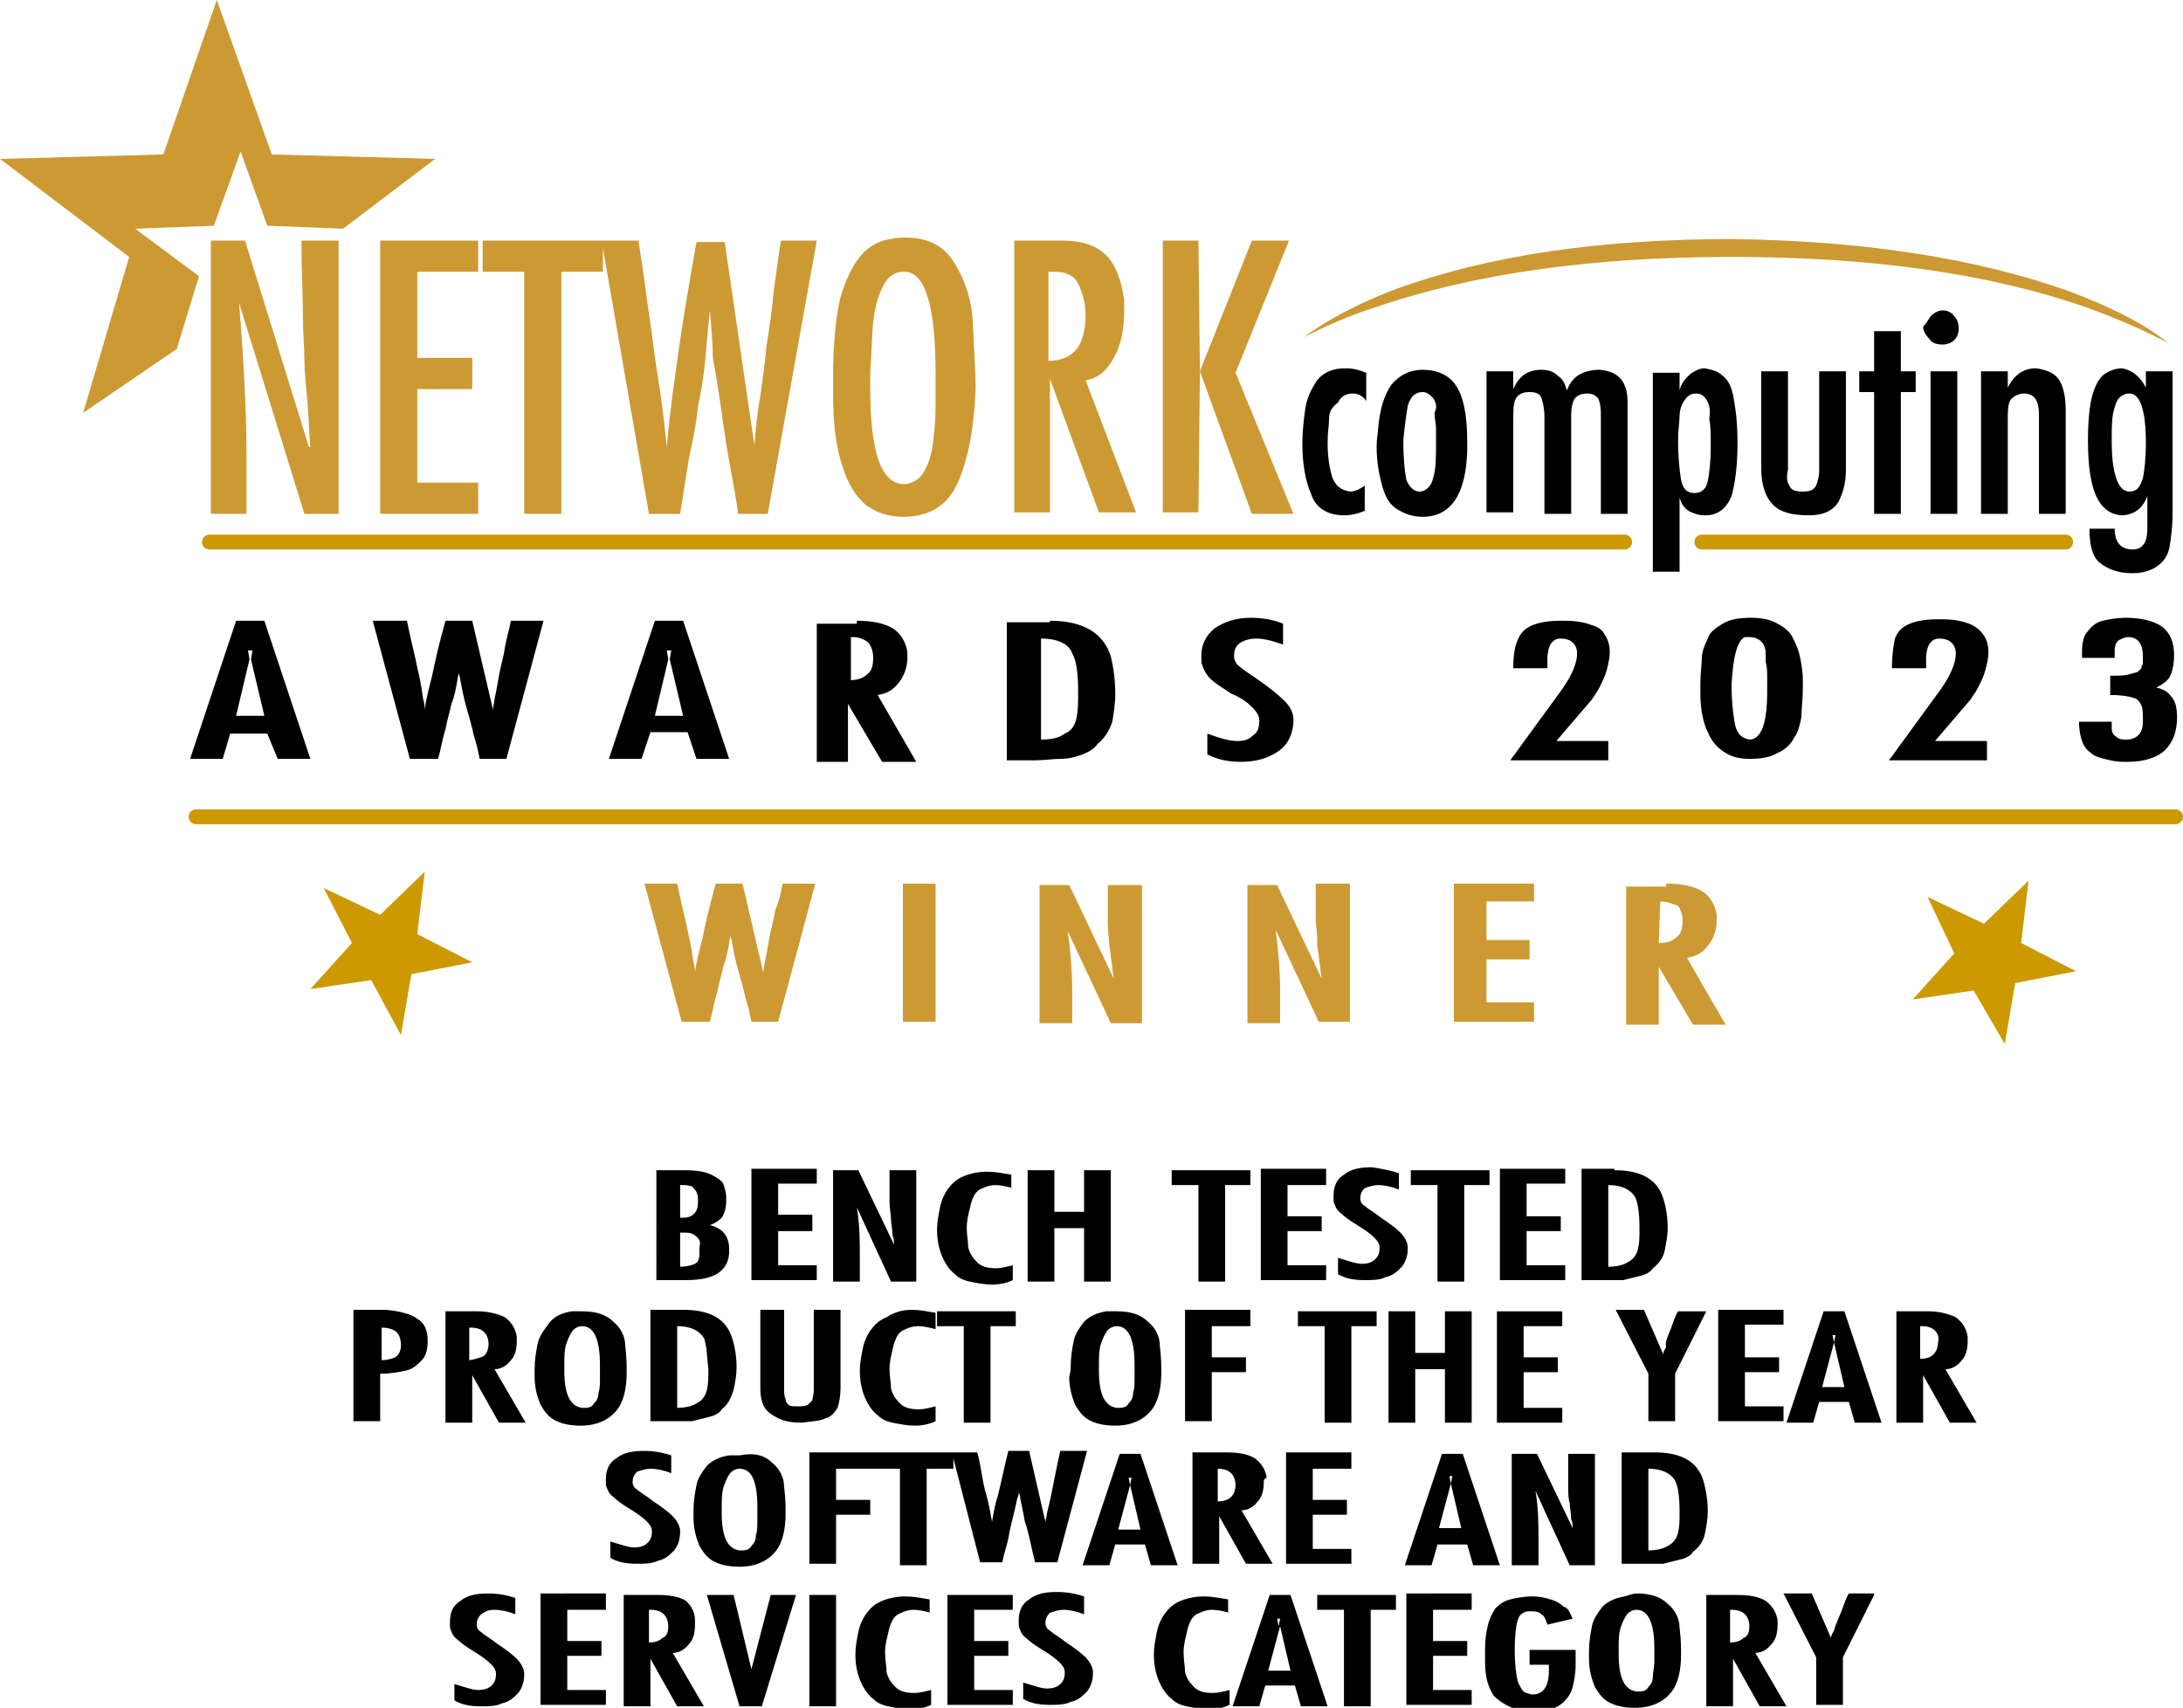 <?xml version="1.0" encoding="utf-8"?>
<!-- Generator: Adobe Illustrator 25.2.3, SVG Export Plug-In . SVG Version: 6.00 Build 0)  -->
<svg version="1.1" xmlns="http://www.w3.org/2000/svg" xmlns:xlink="http://www.w3.org/1999/xlink" x="0px" y="0px" width="147px"
	 height="115px" viewBox="0 0 147 115" style="enable-background:new 0 0 147 115;" xml:space="preserve">
<style type="text/css">
	.st0{fill-rule:evenodd;clip-rule:evenodd;fill:#CC9933;}
	.st1{fill-rule:evenodd;clip-rule:evenodd;fill:#CC9900;}
	.st2{fill-rule:evenodd;clip-rule:evenodd;}
	
		.st3{fill-rule:evenodd;clip-rule:evenodd;fill:none;stroke:#CC9900;stroke-linecap:round;stroke-linejoin:round;stroke-miterlimit:3;}
</style>
<g id="Layer_2">
	<polygon class="st0" points="14.4,15.2 9.1,15.4 13.4,18.6 11.9,23.5 5.6,27.8 8.7,17.3 0,10.7 11,10.4 14.6,0 18.3,10.4 
		29.3,10.7 23.1,15.4 18,15.2 16.2,10.2 	"/>
</g>
<g id="Layer_1">
	<path class="st0" d="M139.3,19.6c2.9,1.1,5.1,2.2,6.7,3.5c-1.5-0.8-3.3-1.6-5.5-2.4c-6.6-2.3-14.5-3.4-23.9-3.4
		c-9.3,0-17.3,1.1-24,3.4c-1.9,0.6-3.4,1.3-4.8,2c1.5-1.1,3.5-2.2,6.1-3.2c6.3-2.3,13.8-3.4,22.7-3.4
		C125.5,16.2,133.1,17.4,139.3,19.6z M70.6,18.3v6c0.9,0,1.5-0.3,1.9-0.8c0.4-0.5,0.6-1.3,0.6-2.3c0-0.8-0.2-1.5-0.5-2.1
		c-0.3-0.6-0.9-0.8-1.6-0.8H70.6z M71.5,16.2c1.3,0,2.3,0.3,3,1c0.6,0.6,1,1.6,1.2,3c0,0.2,0,0.4,0,0.7c0,1.3-0.2,2.3-0.7,3.2
		c-0.5,0.9-1.1,1.4-1.9,1.5l3.4,8.9h-2.5l-3.3-9h0v9h-2.4V16.2H71.5z M80.7,16.2l0.1,8.8l3.5-8.8h2.5l-3.6,8.9l3.9,9.5h-2.8L80.8,25
		l-0.1,9.5h-2.4V16.2H80.7z M64.5,32.5c-0.7,1.6-2,2.3-3.7,2.3c-1,0-1.8-0.3-2.5-0.8c-0.7-0.6-1.2-1.4-1.6-2.7
		c-0.4-1.2-0.6-2.8-0.6-4.7c0-0.6,0-1,0-1.3c0-1.6,0.1-3,0.3-4.3c0.2-1.3,0.6-2.3,1.2-3.3c0.6-0.9,1.4-1.5,2.4-1.6
		c0.3-0.1,0.7-0.1,1-0.1c1.4,0,2.5,0.5,3.2,1.6c0.7,1.1,1.2,2.4,1.3,4c0.1,2.1,0.2,3.6,0.2,4.5C65.6,28.8,65.2,30.9,64.5,32.5z
		 M88.6,62.1c0-0.6,0-1.5,0-2.6h2.3v9.3h-2.1l-2.9-6.2c0.2,1.5,0.3,2.9,0.3,4.2c0,0.2,0,0.5,0,0.9c0,0.4,0,0.8,0,1.2h-2.2v-9.3H86
		l3,6.3c0-0.2-0.1-0.5-0.1-0.8c-0.1-0.5-0.1-1-0.2-1.4C88.7,63.2,88.7,62.7,88.6,62.1z M103.3,60.7h-3.2v2.6h2.9v1.3h-2.9v2.9h3.2
		v1.3h-5.4v-9.3h5.4V60.7z M72.2,66.8c0,0.2,0,0.5,0,0.9c0,0.4,0,0.8,0,1.2h-2.2v-9.3H72l3,6.3c0-0.2-0.1-0.5-0.1-0.8
		c-0.1-0.5-0.1-1-0.2-1.4c0-0.4-0.1-0.9-0.1-1.5c0-0.6,0-1.5,0-2.6h2.3v9.3h-2.1l-2.9-6.2C72.1,64.1,72.2,65.5,72.2,66.8z
		 M111.8,60.7L111.8,60.7l-0.1,2.8c0.5,0,0.9-0.1,1.2-0.4c0.3-0.2,0.4-0.6,0.4-1.1c0-0.4-0.1-0.7-0.3-1
		C112.7,60.9,112.3,60.7,111.8,60.7z M112.2,59.5c1.1,0,1.9,0.2,2.4,0.5c0.5,0.3,0.9,0.9,1,1.6c0,0.1,0,0.2,0,0.4
		c0,0.6-0.2,1.2-0.6,1.7c-0.4,0.5-0.8,0.7-1.4,0.8l2.6,4.5H114l-2.3-3.9v3.9h-2.2v-9.3H112.2z M47.8,20.9c-0.1,1-0.2,2-0.3,3.2
		c-0.1,1.2-0.3,2.3-0.5,3.3c-0.1,1-0.3,2.1-0.6,3.4c-0.2,1.3-0.4,2.5-0.6,3.8h-2.1l-3.1-17.9v1.6h-2.8v16.3h-2.5V18.3h-2.8v-2.1H43
		c0.1,0.8,0.3,1.9,0.5,3.5c0.2,1.5,0.4,2.7,0.5,3.6c0.1,0.9,0.3,2,0.5,3.4c0.2,1.4,0.3,2.5,0.4,3.4h0c0.2-2.3,0.5-4.4,0.8-6.5
		c0.3-2.1,0.7-4.5,1.2-7.3h1.9l2,13.7h0c0.1-1.2,0.2-2.3,0.4-3.3c0.1-0.9,0.3-2,0.4-3.3c0.2-1.3,0.4-2.5,0.5-3.8
		c0.2-1.3,0.3-2.4,0.5-3.4H55l-3.3,18.4h-2c-0.1-0.9-0.3-1.9-0.5-3c-0.2-1.1-0.4-2.3-0.6-3.8c-0.2-1.4-0.4-2.7-0.6-3.7
		C48,23.1,47.9,22,47.8,20.9L47.8,20.9z M58.8,21.7c-0.1,0.9-0.1,2.1-0.2,3.4c0,0.3,0,0.6,0,1c0,4.3,0.7,6.4,2.2,6.5
		c0.1,0,0.1,0,0.2,0c0.5-0.1,0.9-0.3,1.2-0.8c0.3-0.5,0.5-1.1,0.6-1.8c0.1-0.7,0.2-1.6,0.2-2.5c0-0.9,0-1.7,0-2.4
		c0-4.5-0.7-6.8-2.1-6.8h-0.1c-0.6,0-1.1,0.4-1.4,1.1C59.1,20,58.9,20.8,58.8,21.7z M28.1,18.3v5.8h3.7v2.1h-3.7v6.3h4.1v2.1h-6.6
		V16.2h6.6v2.1H28.1z M16.1,20.4c0.3,3.7,0.5,7.2,0.5,10.3c0,0.5,0,1.2,0,2c0,0.8,0,1.4,0,1.9h-2.4V16.2h2.3l4.3,13.9l0.1,0
		c-0.1-1-0.1-2-0.2-3.1c-0.1-1.1-0.2-2-0.2-2.7c0-0.8-0.1-1.8-0.1-3.1c0-1.3-0.1-2.9-0.1-5h2.5v18.4h-2.3L16.1,20.4L16.1,20.4z
		 M52.7,59.5h2.2l-2.5,9.3h-1.8c-0.1-0.5-0.2-1-0.4-1.6c-0.1-0.5-0.3-1.2-0.5-1.9c-0.2-0.7-0.3-1.3-0.4-1.8c0-0.2-0.1-0.3-0.1-0.5
		c0,0.1-0.1,0.3-0.1,0.5c-0.1,0.6-0.2,1.1-0.4,1.6c-0.1,0.5-0.3,1.1-0.4,1.7c-0.2,0.6-0.3,1.3-0.5,2h-1.9l-2.5-9.3h2.2
		c0.1,0.4,0.2,1,0.4,1.8c0.2,0.8,0.3,1.4,0.4,1.8c0.1,0.4,0.2,1,0.3,1.7c0.1,0.3,0.1,0.5,0.1,0.7c0.1-0.8,0.3-1.5,0.5-2.3
		c0.2-1,0.5-2.3,0.9-3.7h1.8l1.4,6c0-0.3,0.1-0.5,0.1-0.7c0.1-0.5,0.2-1,0.3-1.6c0.1-0.6,0.3-1.2,0.4-1.9
		C52.5,60.6,52.6,60,52.7,59.5z M63,68.8h-2.2v-9.3H63V68.8z"/>
	<path class="st1" d="M129.8,60.4l3.8,1.8l3-2.9l-0.5,4.2l3.7,1.9l-4.1,0.8l-0.7,4.1l-2.1-3.6l-4.1,0.6l2.8-3.1L129.8,60.4z
		 M21.8,59.8l3.8,1.8l3-2.9l-0.5,4.2l3.7,1.9l-4.1,0.8l-0.7,4.1L25,66l-4.1,0.6l2.8-3.1L21.8,59.8z"/>
	<path class="st2" d="M144.5,29.8c0-2.2-0.4-3.3-1.1-3.3c-0.3,0-0.5,0.1-0.7,0.3c-0.2,0.2-0.3,0.6-0.4,1c-0.1,0.5-0.1,1.1-0.1,1.9
		c0,1.1,0.1,1.9,0.3,2.5c0.2,0.6,0.5,0.9,0.9,0.9c0.5,0,0.7-0.3,0.9-0.9C144.4,31.7,144.5,30.9,144.5,29.8z M144.5,26.1v-1.1h1.8
		v9.5c0,0.9-0.1,1.7-0.2,2.3c-0.1,0.6-0.4,1-0.8,1.3c-0.4,0.3-1,0.5-1.7,0.5c-1,0-1.7-0.3-2.2-0.7c-0.5-0.4-0.7-1.2-0.7-2.3h1.7
		c0,0.9,0.4,1.4,1.2,1.4c0.7,0,1-0.5,1-1.4v-2.2h0c-0.3,0.8-0.8,1.2-1.6,1.3c-0.8,0-1.4-0.4-1.8-1.2c-0.4-0.8-0.6-2.1-0.6-3.8
		c0-1.3,0.1-2.4,0.3-3.1c0.2-0.7,0.5-1.2,0.8-1.4c0.3-0.2,0.7-0.4,1.2-0.4C143.5,24.9,144.1,25.3,144.5,26.1L144.5,26.1z
		 M145.2,46.3c0.5,0.1,0.8,0.3,1,0.6c0.3,0.3,0.4,0.8,0.4,1.4c0,1-0.3,1.7-0.8,2.2c-0.5,0.5-1.4,0.8-2.5,0.8H143
		c-0.5,0-0.9-0.1-1.3-0.2c-0.4-0.1-0.7-0.2-0.9-0.4c-0.3-0.2-0.5-0.5-0.6-0.8c-0.1-0.3-0.2-0.7-0.2-1.3h2.2c0,0.2,0,0.3,0,0.4
		c0,0.3,0.1,0.5,0.3,0.6c0.2,0.2,0.4,0.2,0.7,0.2c0.3,0,0.6-0.1,0.8-0.3c0.2-0.2,0.3-0.5,0.3-0.9c0-0.5,0-0.9-0.1-1.1
		c-0.1-0.2-0.2-0.4-0.5-0.5c-0.3-0.1-0.8-0.2-1.6-0.2v-1.3c0.6,0,1,0,1.3-0.1c0.3-0.1,0.5-0.1,0.6-0.2c0.1-0.1,0.2-0.2,0.2-0.2
		c0-0.1,0-0.1,0.1-0.3c0,0,0-0.1,0-0.2c0-0.1,0-0.2,0-0.3c0-0.8-0.3-1.3-1-1.3c-0.2,0-0.4,0.1-0.6,0.2c-0.2,0.1-0.3,0.4-0.3,0.7v0.5
		h-2.2v-0.4c0-0.6,0.1-1.1,0.4-1.4c0.3-0.4,0.6-0.6,1-0.7c0.4-0.1,1-0.2,1.5-0.2c1.1,0,1.9,0.2,2.5,0.6c0.5,0.4,0.8,1,0.8,1.9
		c0,0.6-0.1,1.1-0.3,1.5C145.9,45.9,145.6,46.1,145.2,46.3z M128,22.3V25h1v1.4h-1v8.2h-1.8v-8.2h-1V25h1v-2.7H128z M130,21.3
		c0.2-0.2,0.5-0.4,0.8-0.4c0.3,0,0.6,0.1,0.8,0.4c0.2,0.2,0.3,0.5,0.3,0.8c0,0.3-0.1,0.6-0.3,0.8c-0.2,0.2-0.5,0.3-0.8,0.3
		c-0.4,0-0.7-0.1-0.9-0.4c-0.2-0.2-0.4-0.5-0.4-0.8C129.7,21.8,129.8,21.6,130,21.3z M114.9,26.9c-0.2-0.3-0.4-0.4-0.7-0.4
		c-0.4,0-0.6,0.2-0.8,0.5c-0.2,0.3-0.3,0.7-0.3,1c0,0.4-0.1,0.9-0.1,1.7c0,1.1,0.1,2,0.2,2.6c0.1,0.6,0.4,0.9,0.9,0.9
		c0.5,0,0.8-0.3,0.9-0.8c0.1-0.5,0.2-1.3,0.2-2.3c0-0.8,0-1.4-0.1-1.9C115.2,27.6,115.1,27.2,114.9,26.9z M116,25.3
		c0.4,0.3,0.6,0.8,0.7,1.3c0.2,1,0.3,2,0.3,3.2c0,1.3-0.1,2.3-0.3,3.2c-0.1,0.6-0.4,1-0.7,1.3c-0.4,0.3-0.7,0.4-1.2,0.4
		c-0.4,0-0.7-0.1-1.1-0.3c-0.3-0.2-0.5-0.5-0.6-0.9h0v5h-1.8V25.1h1.8v1.2h0c0.1-0.5,0.4-0.8,0.7-1.1c0.3-0.2,0.6-0.4,1-0.4
		C115.3,24.9,115.7,25,116,25.3z M120.5,32.7c0.1,0.3,0.4,0.4,0.9,0.4c0.5,0,0.7-0.1,0.9-0.4c0.1-0.3,0.2-0.6,0.2-1V25h1.8l0,6.7
		c0,0.8-0.2,1.5-0.5,2.1c-0.4,0.6-1,0.9-2,0.9c-1.1,0-1.9-0.2-2.4-0.7c-0.5-0.5-0.8-1.3-0.8-2.5l0-6.5h1.8l0,6.6
		C120.3,32.1,120.3,32.4,120.5,32.7z M105.8,28v6.6H104v-6.5c0-0.6-0.1-1-0.2-1.3c-0.1-0.3-0.4-0.4-0.8-0.4c-0.4,0-0.7,0.1-0.9,0.4
		c-0.2,0.3-0.2,0.8-0.2,1.7v6h-1.8V25h1.8v1.2h0c0.4-0.9,1-1.3,1.9-1.3c0.4,0,0.8,0.1,1.1,0.4c0.3,0.2,0.5,0.5,0.6,1h0
		c0.2-0.5,0.5-0.9,0.9-1.1c0.4-0.2,0.8-0.3,1.3-0.3c1.3,0.1,1.9,0.8,1.9,2.2v7.5h-1.8v-6.7c0-0.6-0.1-0.9-0.2-1.1
		c-0.2-0.2-0.4-0.3-0.7-0.3c-0.4,0-0.7,0.1-0.9,0.4C105.9,27.1,105.8,27.4,105.8,28z M108.1,42.8c0.2,0.3,0.3,0.7,0.3,1.1
		c0,0.4-0.1,0.8-0.2,1.2c-0.1,0.4-0.3,0.8-0.5,1.2c-0.2,0.4-0.4,0.6-0.5,0.8l-2.4,2.8h3.5v1.3h-6.6l3.5-4.8c0.7-1,1-1.8,1-2.4
		c0-0.6-0.4-1-1.1-1c-0.3,0-0.5,0.1-0.7,0.4c-0.1,0.2-0.2,0.5-0.2,1c0,0.1,0,0.3,0,0.6h-2.3c0-0.8,0.1-1.5,0.3-1.9
		c0.2-0.5,0.5-0.8,1-1c0.5-0.2,1.1-0.3,1.9-0.3h0.2c0.8,0,1.4,0.1,1.9,0.3C107.6,42.2,107.9,42.4,108.1,42.8z M117.8,42.9
		c-0.1,0-0.3,0-0.3,0c-0.5,0.2-0.8,1.3-0.9,3.2c0,1.1,0.1,1.9,0.2,2.5c0.1,0.7,0.4,1.1,1,1.2c0.8,0,1.2-1.1,1.2-3.2c0-0.3,0-0.6,0-1
		c0-0.3,0-0.7-0.1-1c0-0.3,0-0.5,0-0.6c0-0.3-0.1-0.6-0.3-0.8S118.1,42.9,117.8,42.9z M116,42c0.5-0.3,1.1-0.4,1.9-0.4
		c0.7,0,1.3,0.1,1.8,0.4c0.4,0.2,0.8,0.5,1,0.9c0.2,0.4,0.4,0.8,0.5,1.3c0.1,0.5,0.2,1,0.2,1.6c0,0.3,0,0.5,0,0.6
		c0,0.7-0.1,1.4-0.1,1.9c-0.1,0.5-0.2,1-0.5,1.4c-0.2,0.4-0.6,0.8-1.1,1c-0.5,0.3-1.1,0.4-1.9,0.4c-0.6,0-1.1-0.1-1.6-0.4
		c-0.5-0.3-0.9-0.7-1.2-1.4c-0.3-0.6-0.5-1.5-0.5-2.6c0-0.1,0-0.2,0-0.3c0-0.1,0-0.2,0-0.3c0-0.8,0.1-1.4,0.1-1.8
		c0-0.4,0.2-0.9,0.4-1.3C115.1,42.6,115.5,42.3,116,42z M138.6,25.5c0.3,0.4,0.5,1.1,0.5,2.1v7h-1.8v-6.7c0-0.9-0.3-1.4-1-1.4
		c-0.4,0-0.7,0.2-0.9,0.4c-0.2,0.3-0.2,0.8-0.2,1.5v6.2h-1.8V25h1.8v1.1h0c0.4-0.8,1-1.3,1.9-1.3C137.8,24.9,138.3,25.1,138.6,25.5z
		 M131.8,25v9.6H130V25H131.8z M127.6,43c0.2-0.5,0.5-0.8,1-1c0.5-0.2,1.1-0.3,1.9-0.3h0.2c0.8,0,1.4,0.1,1.9,0.3
		c0.5,0.2,0.8,0.5,1,0.8c0.2,0.3,0.3,0.7,0.3,1.1c0,0.4-0.1,0.8-0.2,1.2c-0.1,0.4-0.3,0.8-0.5,1.2c-0.2,0.4-0.4,0.6-0.5,0.8
		l-2.4,2.8h3.5v1.3h-6.6l3.5-4.8c0.7-1,1-1.8,1-2.4c0-0.6-0.4-1-1.1-1c-0.3,0-0.5,0.1-0.7,0.4c-0.1,0.2-0.2,0.5-0.2,1
		c0,0.1,0,0.3,0,0.6h-2.3C127.4,44.1,127.5,43.5,127.6,43z M70.7,41.8c2.2,0,3.6,0.8,4.1,2.4c0.2,0.8,0.3,1.7,0.3,2.5
		c0,0.7-0.1,1.3-0.2,1.9c-0.2,0.6-0.5,1.1-1,1.5c-0.2,0.3-0.5,0.5-1,0.7c-0.5,0.2-1,0.3-1.5,0.3c-0.5,0-1.1,0.1-1.8,0.1h-1.8v-9.3
		H70.7z M70.1,43l0,6.8c0.7,0,1.2-0.1,1.6-0.4c0.5-0.2,0.7-0.6,0.8-1.1c0.1-0.5,0.1-1,0.1-1.7c0-1.2-0.1-2.1-0.4-2.6
		C72,43.4,71.3,43,70.1,43z M80.9,44.6c0-0.1,0-0.3,0-0.5c0-0.7,0.3-1.3,0.9-1.8c0.6-0.4,1.4-0.7,2.4-0.7c0.7,0,1.5,0.1,2.2,0.4v1.4
		c-0.6-0.2-1.2-0.4-1.8-0.4c-0.4,0-0.8,0.1-1.1,0.3c-0.3,0.2-0.4,0.5-0.4,0.9c0,0.2,0.1,0.5,0.4,0.7c0.2,0.2,0.7,0.5,1.4,1
		c0.7,0.5,1.2,0.9,1.6,1.3c0.4,0.4,0.6,0.8,0.6,1.3c0,0.6-0.2,1.2-0.5,1.6c-0.3,0.4-0.8,0.7-1.3,0.9c-0.5,0.2-1.1,0.3-1.8,0.3
		c-0.9,0-1.6-0.2-2.2-0.5v-1.4c0.8,0.3,1.5,0.5,2,0.5c0.5,0,0.8-0.1,1.1-0.4c0.3-0.2,0.4-0.5,0.4-1c0-0.3-0.2-0.6-0.5-0.9
		c-0.3-0.3-0.7-0.6-1.4-0.9c-0.6-0.4-1.1-0.7-1.4-1C81.2,45.4,81,45,80.9,44.6z M98,25.9c0.5,0.7,0.8,1.9,0.8,3.8c0,0.1,0,0.2,0,0.3
		c0,0.1,0,0.3,0,0.4c-0.1,2.9-1.1,4.4-3,4.4c-0.7,0-1.2-0.2-1.7-0.5c-0.5-0.3-0.8-0.8-1-1.5c-0.2-0.7-0.4-1.6-0.4-2.7
		c0-0.6,0.1-1,0.1-1.2c0.1-1.3,0.4-2.3,0.9-3c0.5-0.6,1.2-1,2.1-1C96.7,24.9,97.5,25.2,98,25.9z M96.5,26.8
		c-0.2-0.2-0.4-0.4-0.7-0.4c-0.5,0-0.8,0.3-1,0.9c-0.1,0.6-0.2,1.3-0.3,2.3c0,0,0,0.1,0,0.2c0,1.1,0.1,2,0.2,2.5
		c0.2,0.5,0.5,0.8,0.9,0.8c0,0,0.1,0,0.1,0c0.4-0.1,0.7-0.4,0.8-0.9c0.2-0.6,0.2-1.4,0.2-2.4c0-0.2,0-0.5,0-0.9
		c0-0.4-0.1-0.7-0.1-1.1C96.8,27.4,96.7,27.1,96.5,26.8z M89.5,28.2c0,0.4-0.1,0.9-0.1,1.6c0,0.9,0.1,1.6,0.3,2.3
		c0.2,0.6,0.6,0.9,1.2,1c0.4,0,0.7-0.2,1-0.4v1.7c-0.5,0.2-0.9,0.3-1.4,0.3c-1.1,0-1.9-0.5-2.2-1.4c-0.4-0.9-0.6-2.1-0.6-3.4
		c0-0.9,0.1-1.7,0.2-2.4c0.1-0.7,0.4-1.3,0.8-1.9c0.4-0.5,1-0.8,1.9-0.8c0.5,0,0.9,0.1,1.4,0.3V27h0c-0.2-0.3-0.5-0.5-0.9-0.5
		c-0.5,0-0.8,0.2-1,0.6C89.6,27.5,89.5,27.8,89.5,28.2z M84.2,78.8v1h-1.7v6.5h-1.8v-6.5h-1.8v-1H84.2z M68.2,80
		c-0.4-0.1-0.8-0.2-1.2-0.2c-0.3,0-0.6,0.1-0.8,0.2c-0.3,0.1-0.5,0.3-0.6,0.5c-0.1,0.2-0.2,0.4-0.3,0.9c-0.1,0.4-0.2,0.8-0.2,1.3
		c0,0.5,0.1,0.9,0.1,1.3c0.1,0.4,0.3,0.7,0.6,1c0.3,0.3,0.7,0.4,1.3,0.4c0.3,0,0.7-0.1,1.1-0.2v1c-0.4,0.2-0.9,0.3-1.4,0.3
		c-0.5,0-1-0.1-1.5-0.2c-0.5-0.1-0.8-0.3-1-0.5c-0.4-0.3-0.7-0.8-0.9-1.3c-0.2-0.5-0.3-1.1-0.3-1.7c0-0.5,0.1-1,0.2-1.5
		c0.1-0.5,0.3-0.9,0.5-1.2c0.3-0.4,0.6-0.7,1.1-0.9c0.5-0.2,1-0.3,1.6-0.3c0.5,0,1,0.1,1.6,0.2V80z M71,81.6h2v-2.8h1.8v7.5H73v-3.6
		h-2v3.6h-1.8v-7.5H71V81.6z M66.7,89.3v6.5h-1.8v-6.5h-1.8v-1h5.3v1H66.7z M72.1,92c0-0.6,0.1-1.2,0.2-1.7c0.1-0.5,0.4-0.9,0.7-1.3
		c0.4-0.4,0.9-0.6,1.5-0.7c0.2,0,0.5,0,0.7,0c0.9,0,1.6,0.2,2.1,0.7c0.5,0.4,0.8,1,0.8,1.6c0.1,0.8,0.1,1.4,0.1,1.8
		c0,1.1-0.2,2-0.7,2.6c-0.5,0.6-1.3,1-2.4,1c-0.6,0-1.2-0.1-1.6-0.3c-0.5-0.2-0.8-0.6-1.1-1.1c-0.2-0.5-0.4-1.1-0.4-1.9
		C72.1,92.3,72.1,92.2,72.1,92z M74,92.3c0,1.6,0.4,2.4,1.2,2.5c0,0,0.1,0,0.2,0c0.3,0,0.5-0.1,0.6-0.3c0.2-0.2,0.3-0.4,0.3-0.7
		c0.1-0.3,0.1-0.6,0.1-1c0-0.4,0-0.7,0-0.9c0-1.7-0.4-2.6-1.2-2.6h0c-0.3,0-0.6,0.2-0.7,0.4c-0.2,0.3-0.3,0.6-0.4,0.9
		C74,91,74,91.4,74,91.9C74,92,74,92.2,74,92.3z M84.2,88.3v1h-2.6v2.1h2.3v1h-2.3v3.3h-1.8v-7.5H84.2z M100.3,78.8v1h-1.7v6.5h-1.8
		v-6.5H95v-1H100.3z M102.8,81.9h2.3v1h-2.3v2.3h2.6v1H101v-7.5h4.4v1h-2.6V81.9z M89.3,78.8v1h-2.6v2.1H89v1h-2.3v2.3h2.6v1h-4.4
		v-7.5H89.3z M94.2,79v1.1c-0.5-0.2-1-0.3-1.4-0.3c-0.3,0-0.6,0.1-0.9,0.2c-0.2,0.2-0.3,0.4-0.3,0.7c0,0.2,0.1,0.4,0.3,0.5
		c0.2,0.2,0.6,0.4,1.1,0.8c0.6,0.4,1,0.7,1.3,1c0.3,0.3,0.5,0.7,0.5,1c0,0.5-0.1,0.9-0.4,1.3c-0.3,0.3-0.6,0.6-1.1,0.7
		c-0.4,0.2-0.9,0.2-1.4,0.2c-0.7,0-1.3-0.1-1.8-0.4v-1.1c0.7,0.2,1.2,0.4,1.6,0.4c0.4,0,0.7-0.1,0.9-0.3c0.2-0.2,0.3-0.4,0.3-0.8
		c0-0.3-0.2-0.5-0.4-0.7c-0.2-0.2-0.6-0.5-1.1-0.8c-0.5-0.3-0.9-0.6-1.1-0.8c-0.3-0.2-0.4-0.5-0.5-0.8c0-0.1,0-0.2,0-0.4
		c0-0.6,0.2-1.1,0.7-1.4c0.5-0.4,1.1-0.5,1.9-0.5C93,78.7,93.6,78.8,94.2,79z M87.4,89.3v-1h5.3v1H91v6.5h-1.8v-6.5H87.4z
		 M99.1,88.3v7.5h-1.8v-3.6h-2v3.6h-1.8v-7.5h1.8v2.8h2v-2.8H99.1z M102.6,94.8h2.6v1h-4.4v-7.5h4.4v1h-2.6v2.1h2.3v1h-2.3V94.8z
		 M108.7,78.8c1.8,0,2.9,0.6,3.3,1.9c0.2,0.6,0.3,1.3,0.3,2c0,0.5-0.1,1-0.2,1.5c-0.1,0.5-0.4,0.9-0.8,1.2c-0.1,0.2-0.4,0.4-0.8,0.5
		c-0.4,0.1-0.8,0.2-1.2,0.3c-0.4,0-0.9,0-1.4,0h-1.4v-7.5H108.7z M110.1,80.6c-0.3-0.5-0.9-0.8-1.8-0.8l0,5.5c0.5,0,1-0.1,1.3-0.3
		c0.4-0.2,0.6-0.5,0.7-0.9c0.1-0.4,0.1-0.8,0.1-1.4C110.4,81.7,110.3,81,110.1,80.6z M112.5,89.5c0.2-0.5,0.3-0.9,0.5-1.2h1.9
		l-2.1,4.2v3.2h-1.8v-3.2l-2.2-4.3h1.9l1.3,3c0-0.2,0.1-0.3,0.2-0.5C112.1,90.4,112.3,90,112.5,89.5z M117.5,91.4h2.3v1h-2.3v2.3
		h2.6v1h-4.4v-7.5h4.4v1h-2.6V91.4z M122.7,93.4h1.5l-0.7-3L122.7,93.4z M123.5,90.4l0.1-0.5h-0.2L123.5,90.4z M131.7,88.7
		c0.4,0.3,0.7,0.7,0.8,1.3c0,0.1,0,0.2,0,0.3c0,0.5-0.1,1-0.4,1.3c-0.3,0.4-0.7,0.6-1.1,0.6l2.1,3.6h-1.8l-1.8-3.2v3.2h-1.8v-7.5
		h2.2C130.6,88.3,131.3,88.5,131.7,88.7z M130.3,89.6c-0.2-0.2-0.5-0.3-0.9-0.3h-0.1v2.2c0.4,0,0.7-0.1,0.9-0.3
		c0.2-0.2,0.3-0.5,0.3-0.8C130.6,90.1,130.5,89.8,130.3,89.6z M124.2,88.3l2.5,7.5h-1.8l-0.4-1.4h-2l-0.4,1.4h-1.8l2.5-7.5H124.2z
		 M27.4,41.8c0.1,0.4,0.2,1,0.4,1.8c0.2,0.8,0.3,1.4,0.4,1.8c0.1,0.4,0.2,1,0.3,1.7c0.1,0.3,0.1,0.5,0.1,0.7
		c0.1-0.8,0.3-1.5,0.5-2.3c0.2-1,0.5-2.3,0.9-3.7h1.8l1.4,6c0-0.3,0.1-0.5,0.1-0.7c0.1-0.5,0.2-1,0.3-1.6c0.1-0.6,0.3-1.2,0.4-1.9
		c0.1-0.6,0.3-1.2,0.4-1.8h2.2l-2.5,9.3h-1.8c-0.1-0.5-0.2-1-0.4-1.6c-0.1-0.5-0.3-1.2-0.5-1.9c-0.2-0.7-0.3-1.3-0.4-1.8
		c0-0.2-0.1-0.3-0.1-0.5c0,0.1-0.1,0.3-0.1,0.5c-0.1,0.6-0.2,1.1-0.4,1.6c-0.1,0.5-0.3,1.1-0.4,1.7c-0.2,0.6-0.3,1.3-0.5,2h-1.9
		l-2.5-9.3H27.4z M45.2,43.8h-0.3l0.1,0.6l-0.9,3.8H46l-0.9-3.8L45.2,43.8z M57.2,45.8c0.5,0,0.9-0.1,1.2-0.4
		c0.3-0.2,0.4-0.6,0.4-1.1c0-0.4-0.1-0.7-0.3-1c-0.2-0.2-0.6-0.4-1.1-0.4h-0.1V45.8z M57.7,41.8c1.1,0,1.9,0.2,2.4,0.5
		c0.5,0.3,0.9,0.9,1,1.6c0,0.1,0,0.2,0,0.4c0,0.6-0.2,1.2-0.6,1.7c-0.4,0.5-0.8,0.7-1.4,0.8l2.6,4.5h-2.3l-2.3-3.9v3.9H55v-9.3H57.7
		z M46,41.8l3.1,9.3h-2.2l-0.6-1.8h-2.5l-0.6,1.8h-2.2l3.1-9.3H46z M17.8,41.8l3.1,9.3h-2.2L18,49.4h-2.5L15,51.1h-2.2l3.1-9.3H17.8
		z M17,43.8h-0.3l0.1,0.6l-0.9,3.8h1.9l-0.9-3.8L17,43.8z M34,88.7c0.4,0.3,0.7,0.7,0.8,1.3c0,0.1,0,0.2,0,0.3c0,0.5-0.1,1-0.4,1.3
		c-0.3,0.4-0.7,0.6-1.1,0.6l2.1,3.6h-1.8l-1.8-3.2v3.2h-1.8v-7.5h2.2C32.9,88.3,33.6,88.5,34,88.7z M28.1,88.8
		c0.5,0.3,0.7,0.8,0.7,1.5c0,0.5-0.1,1-0.4,1.3c-0.3,0.3-0.6,0.6-1.1,0.7c-0.5,0.1-1,0.2-1.6,0.2c-0.1,0-0.1,0-0.1,0v3.2h-1.8v-7.5
		H26C27,88.3,27.7,88.5,28.1,88.8z M25.6,91.6c0.4,0,0.8-0.1,1-0.2c0.2-0.1,0.4-0.4,0.4-0.8c0-0.4-0.1-0.7-0.3-0.9
		c-0.2-0.2-0.6-0.3-1-0.3V91.6z M32.6,91.3c0.2-0.2,0.3-0.5,0.3-0.8c0-0.3-0.1-0.6-0.3-0.8c-0.2-0.2-0.5-0.3-0.9-0.3h-0.1v2.2
		C32.1,91.5,32.4,91.4,32.6,91.3z M38.5,88.3c0.2,0,0.5,0,0.7,0c0.9,0,1.6,0.2,2.1,0.7c0.5,0.4,0.8,1,0.8,1.6
		c0.1,0.8,0.1,1.4,0.1,1.8c0,1.1-0.2,2-0.7,2.6c-0.5,0.6-1.3,1-2.4,1c-0.6,0-1.2-0.1-1.6-0.3c-0.5-0.2-0.8-0.6-1.1-1.1
		c-0.2-0.5-0.4-1.1-0.4-1.9c0-0.2,0-0.4,0-0.5c0-0.6,0.1-1.2,0.2-1.7c0.1-0.5,0.4-0.9,0.7-1.3C37.3,88.6,37.9,88.4,38.5,88.3z
		 M38,91.9c0,0.1,0,0.3,0,0.4c0,1.6,0.4,2.4,1.2,2.5c0,0,0.1,0,0.2,0c0.3,0,0.5-0.1,0.6-0.3c0.2-0.2,0.3-0.4,0.3-0.7
		c0.1-0.3,0.1-0.6,0.1-1c0-0.4,0-0.7,0-0.9c0-1.7-0.4-2.6-1.2-2.6h0c-0.3,0-0.6,0.2-0.7,0.4c-0.2,0.3-0.3,0.6-0.4,0.9
		C38,91,38,91.4,38,91.9z M44.1,78.8h2c0.8,0,1.4,0.1,1.8,0.3c0.4,0.2,0.7,0.4,0.8,0.6c0.1,0.3,0.2,0.6,0.2,0.9v0.3
		c0,0.4-0.1,0.8-0.3,1.1c-0.2,0.2-0.5,0.4-0.8,0.5c0.9,0.2,1.3,0.8,1.3,1.6c0,0.1,0,0.2,0,0.2l0,0.1c-0.1,1.2-1,1.8-2.9,1.8h-2V78.8
		z M61.7,78.8v7.5H60l-2.3-5c0.2,1.2,0.2,2.3,0.2,3.4c0,0.2,0,0.4,0,0.7c0,0.3,0,0.6,0,0.9h-1.8v-7.5h1.7l2.4,5c0-0.2,0-0.4-0.1-0.6
		c0-0.4-0.1-0.8-0.1-1.1c0-0.3-0.1-0.7-0.1-1.2c0-0.5,0-1.2,0-2.1H61.7z M54.7,82.9h-2.3v2.3H55v1h-4.4v-7.5H55v1h-2.6v2.1h2.3V82.9
		z M46,79.8h-0.2V82c0.3,0,0.5,0,0.7-0.1c0.2-0.1,0.3-0.2,0.4-0.4c0.1-0.2,0.1-0.4,0.1-0.7c0-0.4-0.1-0.6-0.3-0.8
		C46.7,79.9,46.4,79.8,46,79.8z M52.8,88.3v5.2c0,0.3,0,0.5,0.1,0.7c0,0.2,0.1,0.3,0.2,0.4c0.1,0.1,0.3,0.1,0.6,0.1
		c0.3,0,0.5,0,0.7-0.1c0.1-0.1,0.2-0.2,0.3-0.3c0-0.1,0.1-0.4,0.1-0.7v-5.4h1.8l0,5.3c0,0.5-0.1,1-0.2,1.3c-0.2,0.3-0.4,0.6-0.8,0.7
		c-0.4,0.2-0.9,0.2-1.6,0.3c-0.7,0-1.2-0.1-1.6-0.3c-0.4-0.2-0.7-0.4-0.9-0.7c-0.2-0.3-0.3-0.8-0.3-1.3v-5.3H52.8z M46.8,83.2
		c-0.2-0.2-0.5-0.2-1-0.2v2.3c0.4,0,0.8-0.1,1-0.2c0.2-0.1,0.3-0.3,0.3-0.7V84C47.2,83.6,47.1,83.4,46.8,83.2z M47.4,90.1
		c-0.3-0.5-0.9-0.8-1.8-0.8l0,5.5c0.5,0,1-0.1,1.3-0.3c0.4-0.2,0.6-0.5,0.7-0.9c0.1-0.4,0.1-0.8,0.1-1.4
		C47.6,91.3,47.6,90.6,47.4,90.1z M48.6,94.9c-0.1,0.2-0.4,0.4-0.8,0.5c-0.4,0.1-0.8,0.2-1.2,0.3c-0.4,0-0.9,0-1.4,0h-1.4v-7.5H46
		c1.8,0,2.9,0.6,3.3,1.9c0.2,0.6,0.3,1.3,0.3,2c0,0.5-0.1,1-0.2,1.5C49.2,94.2,49,94.6,48.6,94.9z M61.4,88.2c0.5,0,1,0.1,1.6,0.2
		v1.1c-0.4-0.1-0.8-0.2-1.2-0.2c-0.3,0-0.6,0.1-0.8,0.2c-0.3,0.1-0.5,0.3-0.6,0.5c-0.1,0.2-0.2,0.4-0.3,0.9
		c-0.1,0.4-0.2,0.8-0.2,1.3c0,0.5,0.1,0.9,0.1,1.3c0.1,0.4,0.3,0.7,0.6,1c0.3,0.3,0.7,0.4,1.3,0.4c0.3,0,0.7-0.1,1.1-0.2v1
		c-0.4,0.2-0.9,0.3-1.4,0.3c-0.5,0-1-0.1-1.5-0.2c-0.5-0.1-0.8-0.3-1-0.5c-0.4-0.3-0.7-0.8-0.9-1.3c-0.2-0.5-0.3-1.1-0.3-1.7
		c0-0.5,0.1-1,0.2-1.5c0.1-0.5,0.3-0.9,0.5-1.2c0.3-0.4,0.6-0.7,1.1-0.9C60.3,88.3,60.9,88.2,61.4,88.2z M64.1,98.9h-1.7v6.5h-1.8
		v-6.5h-4.3v2.1h2.3v1h-2.3v3.3h-1.8v-7.5h11.3c0.1,0.3,0.2,0.8,0.3,1.4c0.1,0.6,0.2,1.1,0.3,1.4c0.1,0.3,0.2,0.8,0.3,1.3
		c0,0.2,0.1,0.4,0.1,0.6c0.1-0.6,0.2-1.2,0.4-1.8c0.2-0.8,0.4-1.8,0.7-3h1.4l1.1,4.8c0-0.2,0.1-0.4,0.1-0.6c0.1-0.4,0.2-0.8,0.3-1.3
		c0.1-0.5,0.2-1,0.3-1.5c0.1-0.5,0.2-1,0.3-1.4h1.8l-2,7.5h-1.5c-0.1-0.4-0.2-0.8-0.3-1.3c-0.1-0.4-0.2-0.9-0.4-1.5
		c-0.1-0.6-0.2-1-0.3-1.5c0-0.1,0-0.2-0.1-0.4c0,0.1,0,0.2-0.1,0.4c-0.1,0.5-0.2,0.9-0.3,1.3c-0.1,0.4-0.2,0.8-0.3,1.4
		c-0.1,0.5-0.3,1-0.4,1.6h-1.5l-1.8-7V98.9z M49.8,98.9c-0.3,0-0.6,0.2-0.7,0.4c-0.2,0.3-0.3,0.6-0.4,0.9c-0.1,0.4-0.1,0.8-0.1,1.3
		c0,0.1,0,0.3,0,0.4c0,1.6,0.4,2.4,1.2,2.5c0,0,0.1,0,0.2,0c0.3,0,0.5-0.1,0.6-0.3c0.2-0.2,0.3-0.4,0.3-0.7c0.1-0.3,0.1-0.6,0.1-1
		c0-0.4,0-0.7,0-0.9C51,99.7,50.6,98.9,49.8,98.9L49.8,98.9z M52,98.5c0.5,0.4,0.8,1,0.8,1.6c0.1,0.8,0.1,1.4,0.1,1.8
		c0,1.1-0.2,2-0.7,2.6c-0.5,0.6-1.3,1-2.4,1c-0.6,0-1.2-0.1-1.6-0.3c-0.5-0.2-0.8-0.6-1.1-1.1c-0.2-0.5-0.4-1.1-0.4-1.9
		c0-0.2,0-0.4,0-0.5c0-0.6,0.1-1.2,0.2-1.7c0.1-0.5,0.4-0.9,0.7-1.3c0.4-0.4,0.9-0.6,1.5-0.7c0.2,0,0.5,0,0.7,0
		C50.8,97.8,51.5,98,52,98.5z M45.2,99.2c-0.5-0.2-1-0.3-1.4-0.3c-0.3,0-0.6,0.1-0.9,0.2c-0.2,0.2-0.3,0.4-0.3,0.7
		c0,0.2,0.1,0.4,0.3,0.5c0.2,0.2,0.6,0.4,1.1,0.8c0.6,0.4,1,0.7,1.3,1c0.3,0.3,0.5,0.7,0.5,1c0,0.5-0.1,0.9-0.4,1.3
		c-0.3,0.3-0.6,0.6-1.1,0.7c-0.4,0.2-0.9,0.2-1.4,0.2c-0.7,0-1.3-0.1-1.8-0.4v-1.1c0.7,0.2,1.2,0.4,1.6,0.4c0.4,0,0.7-0.1,0.9-0.3
		c0.2-0.2,0.3-0.4,0.3-0.8c0-0.3-0.2-0.5-0.4-0.7c-0.2-0.2-0.6-0.5-1.1-0.8c-0.5-0.3-0.9-0.6-1.1-0.8c-0.3-0.2-0.4-0.5-0.5-0.8
		c0-0.1,0-0.2,0-0.4c0-0.6,0.2-1.1,0.7-1.4c0.5-0.4,1.1-0.5,1.9-0.5c0.6,0,1.2,0.1,1.8,0.3V99.2z M49.4,107.4l1.2,5l1.3-5h1.7
		l-2.3,7.5h-1.5l-2.2-7.5H49.4z M46.8,109.1c0,0.1,0,0.2,0,0.3c0,0.5-0.1,1-0.4,1.3c-0.3,0.4-0.7,0.6-1.1,0.6l2.1,3.6h-1.8l-1.8-3.2
		v3.2h-1.8v-7.5h2.2c0.9,0,1.5,0.1,2,0.4C46.5,108.1,46.8,108.5,46.8,109.1z M45,109.5c0-0.3-0.1-0.6-0.3-0.8
		c-0.2-0.2-0.5-0.3-0.9-0.3h-0.1v2.2c0.4,0,0.7-0.1,0.9-0.3C44.9,110.2,45,109.9,45,109.5z M62.7,108.6c-0.4-0.1-0.8-0.2-1.2-0.2
		c-0.3,0-0.6,0.1-0.8,0.2c-0.3,0.1-0.5,0.3-0.6,0.5c-0.1,0.2-0.2,0.4-0.3,0.9c-0.1,0.4-0.2,0.8-0.2,1.3c0,0.5,0.1,0.9,0.1,1.3
		c0.1,0.4,0.3,0.7,0.6,1c0.3,0.3,0.7,0.4,1.3,0.4c0.3,0,0.7-0.1,1.1-0.2v1c-0.4,0.2-0.9,0.3-1.4,0.3c-0.5,0-1-0.1-1.5-0.2
		c-0.5-0.1-0.8-0.3-1-0.5c-0.4-0.3-0.7-0.8-0.9-1.3c-0.2-0.5-0.3-1.1-0.3-1.7c0-0.5,0.1-1,0.2-1.5c0.1-0.5,0.3-0.9,0.5-1.2
		c0.3-0.4,0.6-0.7,1.1-0.9c0.5-0.2,1-0.3,1.6-0.3c0.5,0,1,0.1,1.6,0.2V108.6z M56.3,114.9h-1.8v-7.5h1.8V114.9z M63.8,107.4h4.4v1
		h-2.6v2.1h2.3v1h-2.3v2.3h2.6v1h-4.4V107.4z M40.8,107.4v1h-2.6v2.1h2.3v1h-2.3v2.3h2.6v1h-4.4v-7.5H40.8z M32.4,108.7
		c-0.2,0.2-0.3,0.4-0.3,0.7c0,0.2,0.1,0.4,0.3,0.5c0.2,0.2,0.6,0.4,1.1,0.8c0.6,0.4,1,0.7,1.3,1c0.3,0.3,0.5,0.7,0.5,1
		c0,0.5-0.1,0.9-0.4,1.3c-0.3,0.3-0.6,0.6-1.1,0.7c-0.4,0.2-0.9,0.2-1.4,0.2c-0.7,0-1.3-0.1-1.8-0.4v-1.1c0.7,0.2,1.2,0.4,1.6,0.4
		c0.4,0,0.7-0.1,0.9-0.3c0.2-0.2,0.3-0.4,0.3-0.8c0-0.3-0.2-0.5-0.4-0.7c-0.2-0.2-0.6-0.5-1.1-0.8c-0.5-0.3-0.9-0.6-1.1-0.8
		c-0.3-0.2-0.4-0.5-0.5-0.8c0-0.1,0-0.2,0-0.4c0-0.6,0.2-1.1,0.7-1.4c0.5-0.4,1.1-0.5,1.9-0.5c0.6,0,1.2,0.1,1.8,0.3v1.1
		c-0.5-0.2-1-0.3-1.4-0.3C32.9,108.4,32.7,108.5,32.4,108.7z M126.2,107.4l-2.1,4.2v3.2h-1.8v-3.2l-2.2-4.3h1.9l1.3,3
		c0-0.2,0.1-0.3,0.2-0.5c0.1-0.4,0.3-0.8,0.5-1.3c0.2-0.5,0.3-0.9,0.5-1.2H126.2z M116.9,107.4c0.9,0,1.5,0.1,2,0.4
		c0.4,0.3,0.7,0.7,0.8,1.3c0,0.1,0,0.2,0,0.3c0,0.5-0.1,1-0.4,1.3c-0.3,0.4-0.7,0.6-1.1,0.6l2.1,3.6h-1.8l-1.8-3.2v3.2h-1.8v-7.5
		H116.9z M115,101.8c0,0.5-0.1,1-0.2,1.5c-0.1,0.5-0.4,0.9-0.8,1.2c-0.1,0.2-0.4,0.4-0.8,0.5c-0.4,0.1-0.8,0.2-1.2,0.3
		c-0.4,0-0.9,0-1.4,0h-1.4v-7.5h2.2c1.8,0,2.9,0.6,3.3,1.9C114.9,100.4,115,101.1,115,101.8z M111,98.9l0,5.5c0.5,0,1-0.1,1.3-0.3
		c0.4-0.2,0.6-0.5,0.7-0.9c0.1-0.4,0.1-0.8,0.1-1.4c0-1-0.1-1.7-0.3-2.1C112.5,99.2,111.9,98.9,111,98.9z M105.6,100
		c0-0.5,0-1.2,0-2.1h1.8v7.5h-1.7l-2.3-5c0.2,1.2,0.2,2.3,0.2,3.4c0,0.2,0,0.4,0,0.7c0,0.3,0,0.6,0,0.9h-1.8v-7.5h1.7l2.4,5
		c0-0.2,0-0.4-0.1-0.6c0-0.4-0.1-0.8-0.1-1.1C105.6,100.9,105.6,100.5,105.6,100z M110.2,107.3c0.9,0,1.6,0.2,2.1,0.7
		c0.5,0.4,0.8,1,0.8,1.6c0.1,0.8,0.1,1.4,0.1,1.8c0,1.1-0.2,2-0.7,2.6c-0.5,0.6-1.3,1-2.4,1c-0.6,0-1.2-0.1-1.6-0.3
		c-0.5-0.2-0.8-0.6-1.1-1.1c-0.2-0.5-0.4-1.1-0.4-1.9c0-0.2,0-0.4,0-0.5c0-0.6,0.1-1.2,0.2-1.7c0.1-0.5,0.4-0.9,0.7-1.3
		c0.4-0.4,0.9-0.6,1.5-0.7C109.7,107.4,110,107.3,110.2,107.3z M111.4,111.9c0-0.4,0-0.7,0-0.9c0-1.7-0.4-2.6-1.2-2.6h0
		c-0.3,0-0.6,0.2-0.7,0.4c-0.2,0.3-0.3,0.6-0.4,0.9c-0.1,0.4-0.1,0.8-0.1,1.3c0,0.1,0,0.3,0,0.4c0,1.6,0.4,2.4,1.2,2.5
		c0,0,0.1,0,0.2,0c0.3,0,0.5-0.1,0.6-0.3c0.2-0.2,0.3-0.4,0.3-0.7C111.3,112.6,111.4,112.3,111.4,111.9z M105.9,109l-1.7,0.4
		c-0.1-0.3-0.2-0.6-0.4-0.7c-0.2-0.2-0.5-0.2-0.7-0.2c-0.2,0-0.4,0-0.5,0.1c-0.2,0.1-0.3,0.2-0.4,0.5c-0.1,0.3-0.2,1-0.2,2
		c0,1,0.1,1.7,0.2,2.1c0.1,0.3,0.2,0.4,0.3,0.6c0.1,0.1,0.2,0.2,0.3,0.2c0.1,0,0.2,0.1,0.4,0.1c0.7,0,1.1-0.5,1.1-1.6v-0.4h-1.3v-1
		h3.1v1c0,0.6-0.1,1.1-0.2,1.5c-0.1,0.4-0.3,0.7-0.6,1c-0.2,0.2-0.5,0.4-0.9,0.5c-0.4,0.1-0.8,0.1-1.2,0.1c-0.6,0-1.2-0.1-1.6-0.3
		c-0.4-0.2-0.7-0.4-1-0.7c-0.2-0.3-0.4-0.7-0.5-1.2c-0.1-0.5-0.1-1-0.1-1.6v-0.4c0-0.6,0.1-1.2,0.2-1.6c0.1-0.4,0.3-0.8,0.5-1.1
		c0.3-0.3,0.6-0.5,1-0.6c0.4-0.1,0.9-0.2,1.5-0.2c0.5,0,0.9,0.1,1.2,0.2c0.4,0.1,0.7,0.3,0.9,0.5C105.5,108.2,105.7,108.5,105.9,109
		z M117.8,109.5c0-0.3-0.1-0.6-0.3-0.8c-0.2-0.2-0.5-0.3-0.9-0.3h-0.1v2.2c0.4,0,0.7-0.1,0.9-0.3
		C117.7,110.2,117.8,109.9,117.8,109.5z M97.7,99.9l0.1-0.5h-0.2L97.7,99.9l-0.8,3h1.5L97.7,99.9z M98.5,97.9l2.5,7.5h-1.8l-0.4-1.4
		h-2l-0.4,1.4h-1.8l2.5-7.5H98.5z M99.1,107.4v1h-2.6v2.1h2.3v1h-2.3v2.3h2.6v1h-4.4v-7.5H99.1z M91,98.9h-2.6v2.1h2.3v1h-2.3v2.3
		H91v1h-4.4v-7.5H91V98.9z M85.1,99.8c0,0.5-0.1,1-0.4,1.3c-0.3,0.4-0.7,0.6-1.1,0.6l2.1,3.6h-1.8l-1.8-3.2v3.2h-1.8v-7.5h2.2
		c0.9,0,1.5,0.1,2,0.4c0.4,0.3,0.7,0.7,0.8,1.3C85.1,99.6,85.1,99.7,85.1,99.8z M86.9,107.4l2.5,7.5h-1.8l-0.4-1.4h-2l-0.4,1.4h-1.8
		l2.5-7.5H86.9z M94,107.4v1h-1.7v6.5h-1.8v-6.5h-1.8v-1H94z M86.9,112.5l-0.7-3l-0.8,3H86.9z M86.1,109.5l0.1-0.5H86L86.1,109.5z
		 M82,101.1c0.4,0,0.7-0.1,0.9-0.3c0.2-0.2,0.3-0.5,0.3-0.8c0-0.3-0.1-0.6-0.3-0.8c-0.2-0.2-0.5-0.3-0.9-0.3H82V101.1z M76,99.5
		l0.1,0.5l-0.8,3h1.5l-0.7-3l0.1-0.5H76z M76.8,97.9l2.5,7.5h-1.8l-0.4-1.4h-2l-0.4,1.4h-1.8l2.5-7.5H76.8z M73,108.7
		c-0.5-0.2-1-0.3-1.4-0.3c-0.3,0-0.6,0.1-0.9,0.2c-0.2,0.2-0.3,0.4-0.3,0.7c0,0.2,0.1,0.4,0.3,0.5c0.2,0.2,0.6,0.4,1.1,0.8
		c0.6,0.4,1,0.7,1.3,1c0.3,0.3,0.5,0.7,0.5,1c0,0.5-0.1,0.9-0.4,1.3c-0.3,0.3-0.6,0.6-1.1,0.7c-0.4,0.2-0.9,0.2-1.4,0.2
		c-0.7,0-1.3-0.1-1.8-0.4v-1.1c0.7,0.2,1.2,0.4,1.6,0.4c0.4,0,0.7-0.1,0.9-0.3c0.2-0.2,0.3-0.4,0.3-0.8c0-0.3-0.2-0.5-0.4-0.7
		c-0.2-0.2-0.6-0.5-1.1-0.8c-0.5-0.3-0.9-0.6-1.1-0.8c-0.3-0.2-0.4-0.5-0.5-0.8c0-0.1,0-0.2,0-0.4c0-0.6,0.2-1.1,0.7-1.4
		c0.5-0.4,1.1-0.5,1.9-0.5c0.6,0,1.2,0.1,1.8,0.3V108.7z M82.8,108.6c-0.4-0.1-0.8-0.2-1.2-0.2c-0.3,0-0.6,0.1-0.8,0.2
		c-0.3,0.1-0.5,0.3-0.6,0.5c-0.1,0.2-0.2,0.4-0.3,0.9c-0.1,0.4-0.2,0.8-0.2,1.3c0,0.5,0.1,0.9,0.1,1.3c0.1,0.4,0.3,0.7,0.6,1
		c0.3,0.3,0.7,0.4,1.3,0.4c0.3,0,0.7-0.1,1.1-0.2v1c-0.4,0.2-0.9,0.3-1.4,0.3c-0.5,0-1-0.1-1.5-0.2c-0.5-0.1-0.8-0.3-1-0.5
		c-0.4-0.3-0.7-0.8-0.9-1.3c-0.2-0.5-0.3-1.1-0.3-1.7c0-0.5,0.1-1,0.2-1.5c0.1-0.5,0.3-0.9,0.5-1.2c0.3-0.4,0.6-0.7,1.1-0.9
		c0.5-0.2,1-0.3,1.6-0.3c0.5,0,1,0.1,1.6,0.2V108.6z"/>
	<path class="st3" d="M114.6,36.5h24.5 M14.1,36.5h95.3 M13.2,55h133.3"/>
</g>
</svg>
